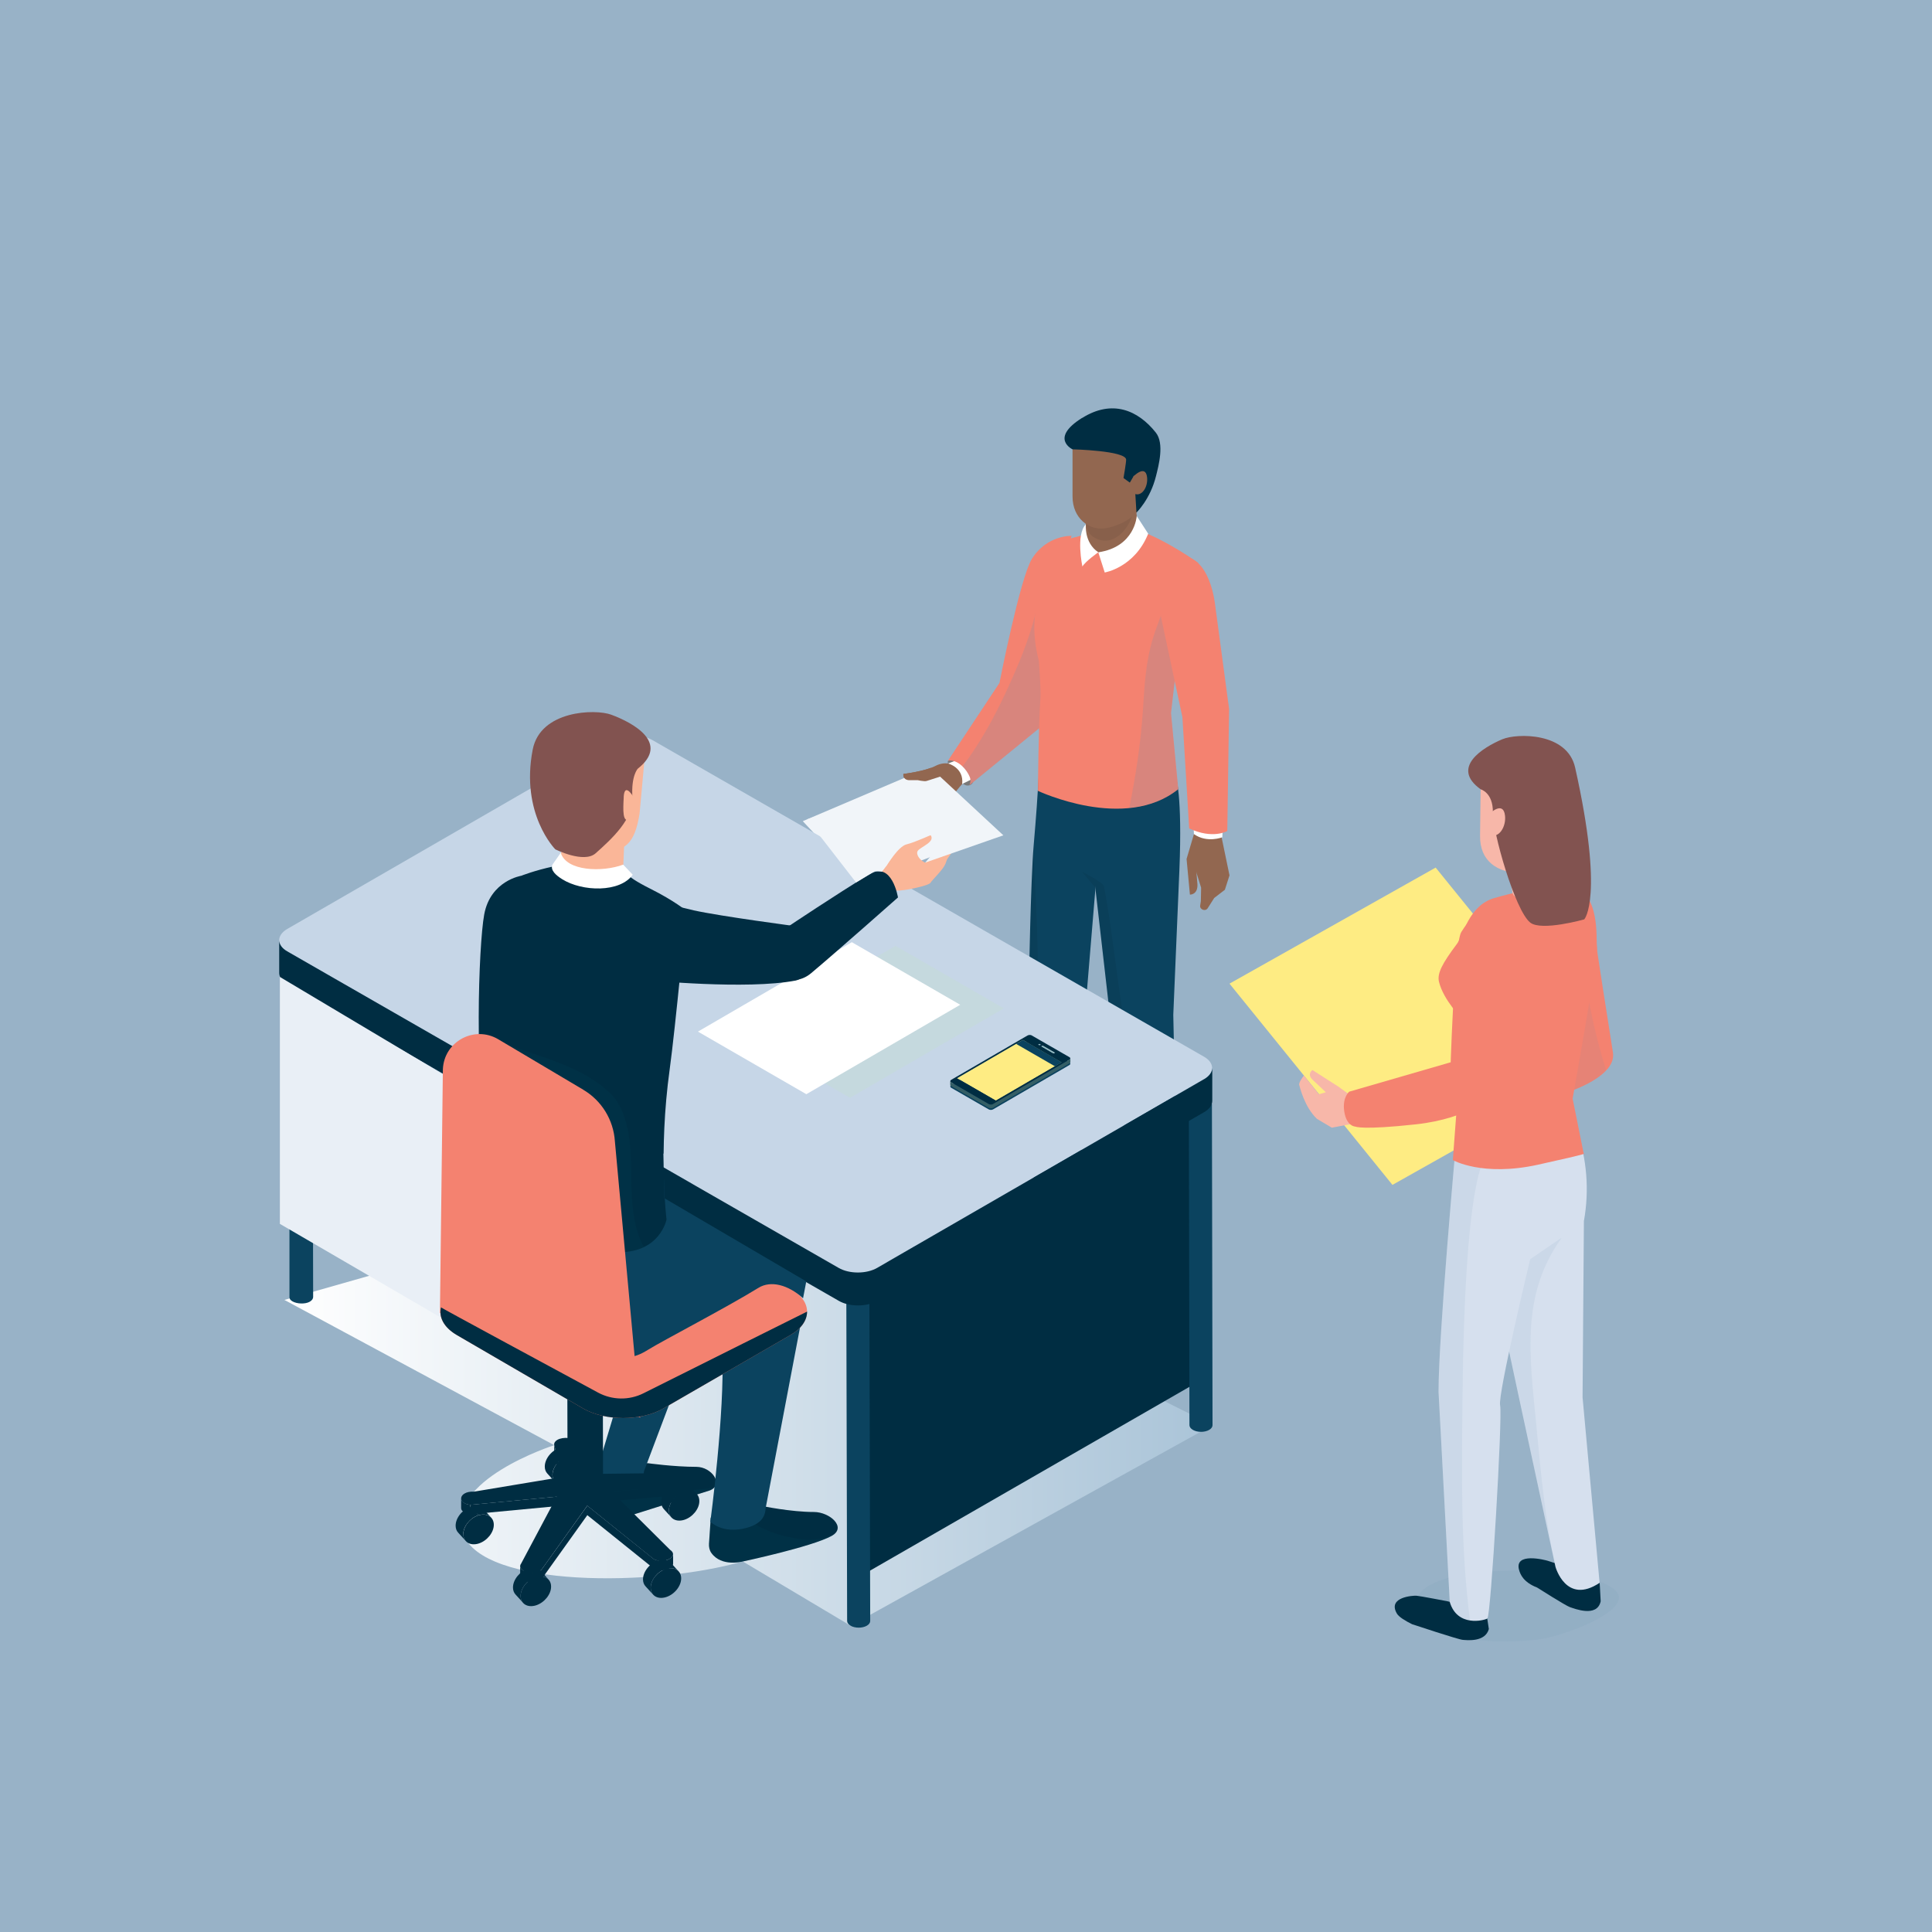 <svg xmlns="http://www.w3.org/2000/svg" xmlns:xlink="http://www.w3.org/1999/xlink" viewBox="0 0 288 288"><rect x="0" y="0" width="288" height="288" fill="#333333" stroke="none"/><defs><style> .cls-1 { fill: none; } .cls-2 { fill: #94bac1; } .cls-3 { fill: #d6e0ee; } .cls-4 { fill: #fab698; } .cls-5 { fill: #f48270; } .cls-6 { fill: #98b2c7; } .cls-7 { fill: url(#linear-gradient); } .cls-8 { fill: #e9eff6; } .cls-9 { fill: #04596d; } .cls-9, .cls-10 { opacity: .1; } .cls-11 { isolation: isolate; } .cls-12 { fill: #002d42; } .cls-13 { fill: #f7b7a9; } .cls-14 { fill: #797979; } .cls-15 { fill: #c6d6e7; } .cls-16 { fill: #fff; } .cls-17 { fill: #825350; } .cls-18 { fill: #010101; opacity: .07; } .cls-19 { fill: #f1f5f9; } .cls-20 { fill: #feec83; } .cls-21 { fill: #e8eef4; } .cls-22 { opacity: .2; } .cls-22, .cls-10 { fill: #6c91b2; mix-blend-mode: multiply; } .cls-23 { fill: #c5d9de; } .cls-24 { fill: #926750; } .cls-25 { fill: #345e65; } .cls-26 { clip-path: url(#clippath); } .cls-27 { fill: #0b435f; } </style><linearGradient id="linear-gradient" x1="42.4" y1="208.91" x2="180.75" y2="208.91" gradientUnits="userSpaceOnUse"><stop offset="0" stop-color="#fff"></stop><stop offset="1" stop-color="#aac4d8"></stop></linearGradient><clipPath id="clippath"><path class="cls-1" d="M123.78,193.12l-24.75-14.51-.14-6.64,25.08-4.88s28.69-46.28,27.67-46.48-50.25,6.21-50.25,6.21l-3.66-22.37-24-1.02.2,22.17-8.14,17.69-14.64,65.29,8.95,25.02s13.22,10.78,18.1,10.78,36.61-2.64,36.61-2.64l20.75-14.03-11.8-34.58Z"></path></clipPath></defs><g class="cls-11"><g id="Layer_1" data-name="Layer 1"><g class="cls-11"><path class="cls-6" d="M756.15,93.62L143.14-260.3c-7.25-4.19-18.98-4.19-26.2,0L-452.27,73.55c-7.21,4.19-7.17,10.98.09,15.17L160.83,442.64c7.25,4.19,18.98,4.19,26.18,0L756.22,108.8c7.22-4.2,7.18-10.99-.07-15.18Z"></path><path class="cls-21" d="M756.22,108.8L187.01,442.64c-7.21,4.19-18.93,4.19-26.18,0L-452.18,88.72c-3.65-2.11-5.47-4.87-5.47-7.64l-.05,19.06c0,2.76,1.82,5.53,5.47,7.64L160.78,461.7c7.25,4.19,18.98,4.19,26.18,0L756.17,127.85c3.59-2.09,5.39-4.81,5.39-7.54l.05-19.06c0,2.73-1.8,5.46-5.39,7.54Z"></path></g><g><path class="cls-7" d="M42.4,193.78l40.22,21.65s-16.44,5.25-13.55,13.25c2.89,8,28.43,7.88,41.65,4.08l16.07,9.58,53.96-29.89-74.06-36.98-64.3,18.31Z"></path><g><path class="cls-10" d="M173.86,178.99c-4.63-1.48-13.07-.85-18.13-.98-2.48.24-13.01,2.6-10.29,7.72,1.73,3.26,16.47,6.31,19.99,6.47,5.3.25,14.74-3.11,12.3-9.82-.91-2.5-1.47-2.62-3.87-3.39Z"></path><g><path class="cls-14" d="M144.5,114.7c-1.27-.95-1.59-1.59-3.17-1.31,0,0-.35.57.87,2.03,1.22,1.46,1.68,1.8,2.3,1.65.62-.15,1.27-1.41,0-2.37Z"></path><path class="cls-24" d="M142.13,114.04s-1.19-.65-2.7.14c-1.51.79-4.76,1.19-4.76,1.19,0,0-.16.83.79.93h1.35s-2.62,1.67-4.13,2.09c-.39.11-.15,1.23.95,1.15,0,0,1.26,1.01,3.49.74,2.74-.34,5.4-2.31,5.4-2.31,0,0,.87-1.2,2.24-2.44,0,0,1.32-2.12-2.64-1.49Z"></path><path class="cls-16" d="M143.47,112.99l-2.14.82s2.38.61,2.1,3.06l1.99-.99s-.91-2.9-1.94-2.9Z"></path><path class="cls-5" d="M158.76,89.83c-2.1-.13.98-9.95.98-9.95,0,0-3.68-.15-5.91,3.42-1.77,2.84-4.84,18.5-4.84,18.5l-7.67,11.58c1.45-.21,2.8,1.31,3.25,2.46.27.69-.08,1.22-.08,1.22l12.89-10.52-1.51-9.86,4.73-6.95c-.6.09-1.22.13-1.85.09Z"></path><path class="cls-22" d="M158.76,89.83c-1.3-.08-.62-3.86.1-6.74-.84.94-1.83,1.75-2.99,2.35-.07.2-.12.36-.2.6,0,1.63-.89,3.73-1.28,5.29-.99,4.04-2.56,7.76-4.29,11.53-1.9,4.13-4.04,7.97-6.62,11.4.5.48.89,1.07,1.1,1.59.27.69-.08,1.22-.08,1.22l12.89-10.52-1.51-9.86,4.73-6.95c-.6.09-1.22.13-1.85.09Z"></path><g><g><path class="cls-12" d="M155.14,175.65l-4.95,4.95c-1.79.95-2.66,1.83-2.94,2.59-.45,1.22.14,1.45,1.32,1.84,1.31.44,3.79-.03,5.18-1.02,1.21-.86,2.53-1.54,3.95-1.96l2.21-.66c.71-.4,1.16-1.15,1.16-1.97l-.56-3.76h-5.37Z"></path><path class="cls-12" d="M169.92,179.37l-3.89,5.22c-.92.93-2.97,2.28-3.21,3.58l-.03.19c.36,1.39,1.46,1.91,2.55,2.05,1.38.18,2.77-.29,3.85-1.18l5.21-4.31c.7-.39,1.14-1.14,1.14-1.94l-.41-3.61h-5.2Z"></path><path class="cls-27" d="M154.98,112.81s-.14,4.55-.89,13.17c-.45,5.19-.72,21.04-.72,21.04l.72,29.17c3.43,2.54,6.98.26,6.98.26l.83-27.22,1.82-21.91-.98-11.86-7.76-2.64Z"></path><path class="cls-18" d="M154.6,138.75c-.14-4.21-.44-8.42-.52-12.63-.45,5.32-.71,20.9-.71,20.9l.72,29.17c.72.53,1.44.84,2.13,1.01-.66-7.85-.9-15-1.1-22.88-.48-5.18-.35-10.47-.52-15.57Z"></path><path class="cls-27" d="M159.57,116.52l3.17,11.11,2.71,23.69,3.7,28.61c2.6,2.87,6.37.11,6.37.11l-.62-28.75.91-21.6c.46-11.25-.53-13.9-.53-13.9l-15.72.73Z"></path><path class="cls-5" d="M158.91,80.43c-2.3.54-4.01,2.75-4.05,6.07-.05,3.98-1.49,6.1-.01,11.99,0,0,.35,4.15.24,5.71-.28,3.73-.37,13.69-.37,13.69,0,0,12.98,6.15,20.92-.25l-1.08-11.35,1.55-13.39,2.5-8.99s-4.38-3.21-8.96-4.91c-3.64-1.35-4.51-.05-10.73,1.42Z"></path><path class="cls-22" d="M173.75,88.57c3.31-1.95.43-.31-.24,1.85-.49,1.6-1.17,3.14-1.65,4.74-1.14,3.8-1.24,7.1-1.51,11.04-.33,4.81-1.07,9.54-2.01,14.24,2.56-.25,5.11-1.04,7.29-2.8l-1.08-11.35,1.55-13.39,2.49-8.94c-1.09,1.74-2.67,3.31-4.84,4.59Z"></path><path class="cls-18" d="M167.55,154.45c-.24-1.33-.38-2.68-.27-4-.73-4.43-1.8-13.96-2.73-18.35-.12-.58-3.25-2.15-3.25-2.15l1.98,2.38,2.17,18.99,3.7,28.61c.81.9,1.74,1.24,2.63,1.29-1.22-8.91-1.84-17.18-4.12-25.91-.08-.3-.11-.59-.12-.86Z"></path><path class="cls-24" d="M178.08,124l-1.2,4.04.5,5.32s1.2.05,1.12-1.56l-.16-1.84.05.23v.02s.66,2.12.66,2.12l-.04,2-.1.65c-.1.61.78.94,1.12.41.1-.16.97-1.53.97-1.53l1.59-1.22.69-2.15-1.26-6.07-3.94-.4Z"></path><g><path class="cls-24" d="M161.86,72.65v6.36c0,2.15,1.74,3.89,3.89,3.89s3.89-1.74,3.89-3.89l-.57-6.36h-7.21Z"></path><path class="cls-18" d="M161.86,72.65v4.38s0,.03,0,.03c-.04,1.46.28,2.45,1.13,2.99,3.19,2.04,6.15-2.05,6.07-4.94-.01-.41.04-.77.13-1.11l-.12-1.34h-7.21Z"></path><path class="cls-24" d="M159.88,74c0,3.31,2.5,5.07,4.8,4.76,1.91-.26,5.82-1.81,5.82-5.06l.66-6.03-11.28-2.01v8.35Z"></path><g><path class="cls-12" d="M161.3,62.3c-4.88,3.06-1.42,4.68-1.42,4.68,0,0,7.92.19,7.99,1.53.02.39-.39,2.75-.39,2.75l.94.68.65-1.1.34,5.56s2.04-1.92,2.91-5.42c.39-1.55,1.28-4.85-.02-6.49-2.66-3.36-6.52-4.99-10.99-2.18Z"></path><path class="cls-16" d="M163.72,82.33l.96,3.01s4.44-.73,6.48-5.78l-1.71-2.64s-.25,4.61-5.73,5.41Z"></path><path class="cls-16" d="M161.86,78.17c-1.52,1.52-.51,6.28-.51,6.28.47-.79,2.37-2.12,2.37-2.12-2.14-1.44-1.86-4.16-1.86-4.16Z"></path></g></g><path class="cls-16" d="M177.88,122.43l.1,1.91c1.95,1.38,4.23.47,4.23.47l.11-2.22c-3.66.66-4.44-.16-4.44-.16Z"></path><path class="cls-5" d="M175.74,82.95c-2.77.26-2.68,8.98-2.68,8.98l3.2,14.98,1.01,16.58c3.51,1.66,5.68.39,5.68.39l.27-18.2-2.06-15.34s-.7-7.84-5.43-7.39Z"></path></g><path class="cls-24" d="M168.96,71.02l.11,2.57c1.15.53,2.1-1.04,1.92-2.47-.24-1.94-2.03-.1-2.03-.1Z"></path></g><polygon class="cls-19" points="119.67 122.41 128.3 131.64 147.06 124.64 136.79 115.12 119.67 122.41"></polygon><path class="cls-24" d="M138.82,114.45c-1.63.62-4.15.92-4.15.92,0,0-.16.83.79.93h1.35s3.06.72,2.22-.94c-.16-.31-.22-.62-.21-.91Z"></path></g></g><g><polygon class="cls-12" points="129.21 234.41 177.75 206.48 179.65 164.44 129.21 192.65 129.21 234.41"></polygon><polygon class="cls-12" points="67.65 197.53 99.38 178.82 67.65 160.1 67.65 197.53"></polygon><g><path class="cls-27" d="M126.16,193.61l.12,48.02c0,.26.17.51.51.71.67.39,1.76.39,2.43,0,.33-.19.5-.45.5-.7l-.12-47.92c-1.15-.04-2.29-.07-3.44-.11Z"></path><path class="cls-27" d="M92.71,111.38c-.09.01-.18.02-.26.01l.1,53.66c0,.26.17.51.51.71.67.39,1.76.39,2.43,0,.33-.19.5-.45.5-.7l-.1-54.01c-1.06.06-2.12.17-3.17.33Z"></path><path class="cls-27" d="M43.15,144.41v48.92c0,.26.1.46.44.66.67.39,1.93.44,2.59.05.33-.19.5-.45.5-.7l-.1-49.21c-1.15.08-2.29.18-3.44.28Z"></path><path class="cls-27" d="M177.22,164.3l.09,48.14c0,.26.17.51.51.71.67.39,1.76.39,2.43,0,.33-.19.5-.45.5-.7l-.09-47.88c-1.15-.04-2.29-.12-3.44-.27Z"></path><g class="cls-11"><path class="cls-15" d="M179.51,157.54l-82.21-47.19c-1.58-.92-4.16-.92-5.75,0l-48.73,28.13c-1.59.92-1.6,2.41-.02,3.33l82.21,47.19c1.58.92,4.15.92,5.75,0l48.73-28.13c1.59-.92,1.6-2.41.02-3.33Z"></path><path class="cls-12" d="M179.49,160.87l-48.73,28.13c-1.59.92-4.17.92-5.75,0l-82.21-47.19c-.79-.46-1.18-1.05-1.18-1.65v4.91c.02.6.41,1.2,1.2,1.65l82.21,47.19c1.58.92,4.15.92,5.75,0l48.73-28.13c.8-.46,1.2-1.07,1.2-1.68v-4.91c-.01.61-.41,1.21-1.21,1.68Z"></path></g><polygon class="cls-23" points="110.55 154.32 126.71 163.65 149.64 150.32 133.49 140.99 110.55 154.32"></polygon><polygon class="cls-16" points="104.04 153.78 120.2 163.11 143.14 149.78 126.98 140.45 104.04 153.78"></polygon></g><polygon class="cls-8" points="41.72 182.44 67.65 197.53 67.65 161.09 41.72 145.63 41.72 182.44"></polygon><g class="cls-26"><g><g><path class="cls-12" d="M121.34,225.39c-3.46,0-7.73-.89-7.73-.89l-7.66,1.73-.26,3.89c-.03.48.07.98.35,1.37,1.51,2.14,4.68,1.28,4.68,1.28,0,0,10.2-2.16,13.23-3.8,2.35-1.27-.24-3.57-2.61-3.58Z"></path><path class="cls-9" d="M118.17,229.21c-3.02-.45-5.89-1.8-8.11-3.91l-4.12.93-.26,3.89c-.03.48.07.98.35,1.37,1.51,2.14,4.68,1.28,4.68,1.28,0,0,10.2-2.16,13.23-3.8.24-.13.41-.27.56-.42-.52.22-1.05.44-1.57.66-1.59.43-3.17.43-4.76,0Z"></path><path class="cls-12" d="M103.82,218.66c-3.37,0-7.3-.55-7.3-.55l-7.13,1.34-.75,4.13c-.07.4,0,.82.23,1.15,1.52,2.19,5.25,1.14,5.25,1.14l11.71-3.7c2.13-.86.28-3.51-2.02-3.51Z"></path><path class="cls-9" d="M89.26,220.17l-.62,3.41c-.07.4,0,.82.23,1.15,1.52,2.19,5.25,1.14,5.25,1.14l11.71-3.7c.29-.12.51-.27.66-.45-5.73.93-11.96.83-17.24-1.55Z"></path><path class="cls-27" d="M107.67,201.46c.4,9.12-1.78,25.38-1.78,25.38,0,0,1.8,1.89,5.39.92,2.23-.6,2.79-1.75,2.85-2.92l5.56-29.23c-2.42-1.35-5.64-3.3-5.64-3.3,0,0-4.12,8.89-6.37,9.15Z"></path><path class="cls-27" d="M88.55,220.71s.83,1.84,4.18,1.39c1.54-.21,3.19-1.23,3.27-2.79l11.39-30.19c-2.86.32-10.23,4.15-10.58,4.07l-8.27,27.52Z"></path></g><g><g class="cls-11"><path class="cls-12" d="M70.19,224.63l1.14,1.25c.79-.25,1.49-.09,1.9.36l-1.14-1.25c-.41-.44-1.11-.6-1.9-.36Z"></path><path class="cls-12" d="M71.34,225.88c-1.26.39-2.27,1.64-2.27,2.81,0,1.16,1.02,1.79,2.28,1.4,1.25-.39,2.27-1.65,2.26-2.8,0-1.16-1.02-1.79-2.28-1.4Z"></path><path class="cls-12" d="M67.92,227.43c0,.43.14.78.38,1.04l1.14,1.25c-.24-.26-.38-.61-.38-1.04,0-1.16,1.01-2.41,2.27-2.81l-1.14-1.25c-1.26.39-2.27,1.64-2.27,2.81Z"></path></g><g><g class="cls-11"><path class="cls-12" d="M100.84,221.1l1.14,1.25c.79-.25,1.49-.09,1.9.36l-1.14-1.25c-.41-.44-1.11-.6-1.9-.36Z"></path><path class="cls-12" d="M101.98,222.35c-1.26.39-2.27,1.64-2.27,2.81,0,1.16,1.02,1.79,2.28,1.4,1.25-.39,2.27-1.65,2.26-2.8,0-1.16-1.02-1.79-2.28-1.4Z"></path><path class="cls-12" d="M98.57,223.91c0,.43.14.78.38,1.04l1.14,1.25c-.24-.26-.38-.61-.38-1.04,0-1.16,1.01-2.41,2.27-2.81l-1.14-1.25c-1.26.39-2.27,1.64-2.27,2.81Z"></path></g><g class="cls-11"><path class="cls-12" d="M98.12,232.63l1.14,1.25c.79-.25,1.49-.09,1.9.36l-1.14-1.25c-.41-.44-1.11-.6-1.9-.36Z"></path><path class="cls-12" d="M99.27,233.88c-1.26.39-2.27,1.64-2.27,2.8,0,1.16,1.02,1.79,2.28,1.4,1.26-.39,2.27-1.65,2.26-2.8,0-1.16-1.02-1.79-2.28-1.4Z"></path><path class="cls-12" d="M95.85,235.43c0,.43.14.78.38,1.04l1.14,1.25c-.24-.26-.38-.61-.38-1.04,0-1.16,1.01-2.41,2.27-2.8l-1.14-1.25c-1.26.39-2.27,1.64-2.27,2.81Z"></path></g><g class="cls-11"><path class="cls-12" d="M78.74,233.85l1.14,1.25c.79-.25,1.49-.09,1.9.36l-1.14-1.25c-.41-.44-1.11-.6-1.9-.36Z"></path><path class="cls-12" d="M79.88,235.1c-1.26.39-2.27,1.64-2.27,2.81,0,1.16,1.02,1.79,2.28,1.4,1.25-.39,2.27-1.65,2.26-2.8,0-1.16-1.02-1.79-2.28-1.4Z"></path><path class="cls-12" d="M76.47,236.65c0,.43.14.78.38,1.04l1.14,1.25c-.24-.26-.38-.61-.38-1.04,0-1.16,1.01-2.42,2.27-2.81l-1.14-1.25c-1.26.39-2.27,1.64-2.27,2.8Z"></path></g><g class="cls-11"><path class="cls-12" d="M83.48,215.82l1.14,1.25c.79-.25,1.49-.09,1.9.36l-1.14-1.25c-.41-.44-1.11-.6-1.9-.36Z"></path><path class="cls-12" d="M84.63,217.06c-1.26.39-2.27,1.64-2.27,2.81,0,1.16,1.02,1.79,2.28,1.4,1.25-.39,2.27-1.64,2.26-2.8,0-1.16-1.02-1.79-2.28-1.4Z"></path><path class="cls-12" d="M81.21,218.62c0,.43.14.78.38,1.04l1.14,1.25c-.24-.26-.38-.61-.38-1.04,0-1.16,1.01-2.41,2.27-2.81l-1.14-1.25c-1.26.39-2.27,1.64-2.27,2.81Z"></path></g><g class="cls-11"><path class="cls-12" d="M82.61,215.33v1.42s0,.07.01.11v-1.42s-.01-.07-.01-.11Z"></path><path class="cls-12" d="M102.97,221.17c-.11.06-.23.12-.38.17v1.42c.15-.05.28-.11.39-.17.33-.19.48-.43.48-.67v-1.42c0,.24-.15.47-.48.67Z"></path><polygon class="cls-12" points="82.62 215.43 82.62 216.85 83.81 221.59 83.81 220.17 82.62 215.43"></polygon><path class="cls-12" d="M68.74,223.37v1.42c0,.42.42.83,1.34.95v-1.42c-.92-.12-1.34-.53-1.34-.95Z"></path><polygon class="cls-12" points="91.17 222.35 91.18 223.77 102.6 222.76 102.59 221.34 91.17 222.35"></polygon><polygon class="cls-12" points="70.08 224.32 70.08 225.74 82.99 224.52 82.99 223.1 70.08 224.32"></polygon><polygon class="cls-12" points="87.55 224.45 87.55 225.86 97.46 233.83 97.46 232.41 87.55 224.45"></polygon><path class="cls-12" d="M99.81,232.37c-.58.34-1.54.45-2.35.04v1.42c.81.41,1.77.29,2.35-.04.32-.19.53-.44.53-.71v-1.42c0,.27-.21.52-.53.71Z"></path><polygon class="cls-12" points="80.75 233.95 80.76 235.36 87.55 225.86 87.55 224.45 80.75 233.95"></polygon><path class="cls-12" d="M80.46,234.17c-1.06.61-2.91.12-2.92-.7v1.42c0,.82,1.86,1.31,2.92.7.11-.06.21-.14.3-.22v-1.42c-.09.09-.19.16-.3.22Z"></path><path class="cls-12" d="M101.04,219.57l-12.18.14-2.86-4.59c-.34-.88-2.07-.97-2.92-.48-.32.19-.52.45-.46.79l1.19,4.74-13.18,2.19c-.59-.03-1.05.08-1.37.27-.85.49-.7,1.5.82,1.7l12.91-1.22-5.29,9.94c-.79,1.05,1.52,1.84,2.75,1.12.11-.06.21-.14.3-.22l6.79-9.5,9.91,7.97c.8.41,1.76.29,2.35-.04s.79-.89.08-1.36l-8.71-8.66,11.42-1.01c.15-.05.27-.11.38-.17,1.24-.71-.11-2.05-1.93-1.6Z"></path></g><path class="cls-12" d="M89.06,192.47c-1.51-.77-3.02-1.53-4.53-2.29l.08,31.86c0,.39.26.79.78,1.09,1.04.6,2.71.6,3.74,0,.51-.3.77-.69.77-1.08l-.07-29.3c-.25-.06-.51-.15-.77-.28Z"></path></g></g><g><path class="cls-5" d="M117.85,192.08l-18.8-10.93c-3.3-1.92-8.66-1.91-11.98,0l-18.92,10.93c-3.32,1.92-3.34,5.02-.04,6.94l18.8,10.93c3.29,1.91,8.66,1.92,11.98,0l18.92-10.93c3.32-1.91,3.33-5.02.04-6.94Z"></path><path class="cls-27" d="M111.52,180.44c-.91-.41-6.86,1.69-6.86.68,0-2.24-.41-3.25-6.3-5.49-8.65-3.28-9.22,4.33-11.29,5.52l-15.65,9.04c1.68.93,3.27,2,4.91,3,4.58,2.78,8.88,6.49,13.9,8.44,2.57,1,4.08,1.01,6.37-.42,2.11-1.32,11.69-6.29,16.47-9.24,1.81-1.12,4.41-.47,6.64,1.56l1.08-5.63c.17-2.4-4.21-5.15-9.28-7.46Z"></path><g><path class="cls-12" d="M91.38,129.18c-5.55-1.86-13.68,1.37-13.68,1.37,0,0-4.59.72-5.52,5.77-.86,4.67-1.5,24.99.54,33.14.99,3.97,1.82,12.73,1.82,12.73,0,0,10.79,4.49,17.83,4.47,6.05-.02,6.99-4.87,6.99-4.87,0,0-1.25-9.95.47-22.39.86-6.25,2.49-23.62,2.49-23.62,0,0-1.72-1.47-5.44-3.33-4.27-2.14-3.21-2.5-5.49-3.27Z"></path><path class="cls-9" d="M93.82,169.82c-.31-2.5-1.16-5.19-2.7-6.7-5.18-5.1-13.23-5.96-19.75-9.11.07,5.92.45,11.86,1.34,15.44.99,3.97,1.82,12.73,1.82,12.73,0,0,10.79,4.49,17.83,4.47,1.52,0,2.71-.31,3.65-.77-.39-.64-.71-1.35-.95-2.14-1.4-4.63-.65-9.24-1.24-13.93Z"></path><path class="cls-4" d="M83.53,128.81c0,2.74,9.35,3.76,9.35,1.02l.31-7.42h-9.19l-.46,6.4Z"></path><path class="cls-16" d="M83.6,127.11l-1.24,1.77c-.4.87.63,1.67,1.44,2.18,3,1.88,8.63,2.02,10.52-.67l-1.42-1.5c-3.08,1.15-8.47,1.01-9.31-1.77Z"></path><path class="cls-4" d="M81.19,122.66c.25,4.15,8.07,4.49,8.07,4.49,4-.24,5.33-1.31,6.08-5.85l.86-9.44-16.32,3.17,1.31,7.63Z"></path><path class="cls-17" d="M91.09,106.53c-2.38-.87-10.54-.65-11.68,5.21-1.86,9.62,3.37,14.87,3.37,14.87,0,0,4.27,2.15,6.02.58,2.41-2.15,5.67-5.13,5.47-8.36-.2-3.23.81-4.25.81-4.25,4.79-3.79-.61-6.81-3.99-8.05Z"></path><path class="cls-4" d="M92.98,118.83c-.1,1.83-.23,4.02.96,3.26l.64-3.04s-1.48-2.7-1.61-.21Z"></path></g><path class="cls-5" d="M86.96,162.45l-12.69-7.53c-3.56-2.11-8.08.34-8.25,4.47l-.44,36.33,29.86,15.61-3.78-41.21c-.21-3.18-1.97-6.05-4.71-7.67Z"></path></g><path class="cls-12" d="M89.13,207.58c-7.19-3.88-23.38-12.63-23.39-12.69-.35,1.47.43,3,2.37,4.13l18.8,10.93c3.29,1.91,8.66,1.92,11.98,0l18.92-10.93c1.67-.96,2.5-2.23,2.5-3.5-.11.04-16.97,8.46-24.38,12.17-2.15,1.08-4.68,1.04-6.8-.11Z"></path><g><g><path class="cls-4" d="M138.82,128.69c-1.19.28-2.53-1.29-1.97-1.91.56-.62,2.56-1.29,1.89-2.27-.03-.05-2.24,1.02-3.61,1.36-1.23.3-2.93,3.13-2.93,3.13l-2.37,2.96s.38,3.26,1.2,3.26c1.06,0,2.3-2.53,2.72-2.47.75.1,4.69-.7,4.96-1.16.27-.46,1.82-1.88,2.21-2.79.39-.91.29-1.37.29-1.37,0,0-1.43,1.05-2.4,1.28Z"></path><path class="cls-4" d="M142.13,125.06c-.77.44-1.44,1.78-2.57,2.49-1.13.71-2.44,1.56-2.44,1.56l1.84,2.08s3.03-4.08,3.38-4.91.55-1.66-.22-1.22Z"></path></g><path class="cls-12" d="M103.37,135.69c-2.78-.61-10.09-2.92-11.35,1.11-1.58,5.06,4.5,9.31,4.5,9.31,0,0,14.81,1.47,22.07.06,2.6-.51.22-5.28.27-8.07,0,0-11.29-1.48-15.48-2.4Z"></path><path class="cls-12" d="M129.62,130.31c-5.2,3.17-11.9,7.66-11.9,7.66l-.09.03c.95,2.62-4.35,4.8-3.02,7.09,0,0,3.47,2.34,6.28,0,3.21-2.67,12.97-11.31,12.97-11.31,0,0-.89-5.5-4.24-3.45Z"></path></g></g></g><g class="cls-11"><path class="cls-27" d="M153.83,155.16c-.18-.11-.48-.11-.66,0l-11.38,6.61c-.18.11-.18.28,0,.38l5.59,3.22c.18.11.48.11.66,0l11.38-6.61c.18-.11.18-.28,0-.38l-5.59-3.23Z"></path><path class="cls-2" d="M154.82,155.65c-.07.04-.07.1,0,.14.07.04.18.04.24,0,.07-.04.07-.1,0-.14-.07-.04-.18-.04-.24,0Z"></path><path class="cls-2" d="M155.52,155.91c-.07-.04-.18-.04-.24,0-.07.04-.07.1,0,.14l1.66.96c.07.04.18.04.24,0,.07-.04.07-.1,0-.14l-1.66-.96Z"></path><polygon class="cls-20" points="142.66 160.73 148.45 164.07 158.28 158.36 152.48 155.02 142.66 160.73"></polygon><polygon class="cls-27" points="151.47 155.61 157.26 158.95 158.28 158.36 152.48 155.02 151.47 155.61"></polygon><path class="cls-12" d="M153.83,154.36c-.18-.11-.48-.11-.66,0l-11.38,6.61c-.18.11-.18.28,0,.38l5.59,3.23c.18.11.48.11.66,0l11.38-6.61c.18-.11.18-.28,0-.38l-5.59-3.22ZM155.52,155.91l1.66.96c.07.04.07.1,0,.14-.07.04-.18.04-.24,0l-1.66-.96c-.07-.04-.07-.1,0-.14.07-.04.18-.04.24,0ZM155.06,155.65c.07.04.07.1,0,.14-.07.04-.18.04-.24,0-.07-.04-.07-.1,0-.14.07-.04.18-.04.24,0ZM148.45,164.07l-5.79-3.34,9.82-5.71,5.79,3.34-9.82,5.71Z"></path><path class="cls-25" d="M148.04,164.58c-.18.11-.48.11-.66,0l-5.59-3.23c-.09-.05-.14-.12-.14-.19v.56c0,.07.04.14.14.19l5.59,3.22c.18.11.48.11.66,0l11.38-6.61c.09-.05.14-.12.14-.19v-.56c0,.07-.04.14-.13.19l-11.38,6.61Z"></path></g></g><polygon class="cls-19" points="120.31 122.13 127.61 131.55 130.45 129.85 131.47 129.92 134.94 125.01 138.73 122.15 140.68 125.4 137.91 128.59 149.57 124.52 140.14 115.77 120.31 122.13"></polygon></g><g><polygon class="cls-20" points="183.28 146.63 207.57 176.63 238.31 159.33 214.01 129.33 183.28 146.63"></polygon><g><path class="cls-10" d="M228.44,234.1c-3.64,0-18.6-.19-17.4,5.96,1.01,5.16,14.68,5.01,19.09,4.21,2.42-.44,10.54-3.09,11.19-5.89.64-2.74-9.64-4.68-12.89-4.29Z"></path><g><path class="cls-5" d="M236.82,133.42l-2.74,19.75-.14,9.54s7.06-2.26,6.5-5.81c-2.35-14.8-3.61-23.49-3.61-23.49Z"></path><path class="cls-10" d="M234.07,153.17l-.14,9.54s3.65-1.17,5.49-3.15c-1.89-6.02-3.08-12.14-3.68-18.4l-1.67,12.01Z"></path><path class="cls-12" d="M215.88,238.72s-4.25-.82-4.74-.85c-.41-.03-4.36.16-2.91,2.66.3.51,1.24,1.08,2.27,1.59,0,0,6.88,2.28,7.54,2.33.66.05,3.35.37,3.9-1.61l-.45-2.95-5.62-1.16Z"></path><path class="cls-12" d="M233.26,233.49s-2.05-.67-2.52-.82c-.39-.12-5.1-1.36-4.28,1.41.17.57.6,1.77,2.67,2.57,0,0,4.26,2.71,4.89,2.92.63.2,4.06,1.61,4.59-.87l-.15-2.75-5.19-2.45Z"></path><path class="cls-3" d="M236.12,181.96c.81-4.53.44-9.19-1.08-13.54l-.63-1.8-15.67,5.77,7.72,36.08,5.41,25.09s1.58,5.73,6.58,2.39l-2.54-27.65.2-26.33Z"></path><path class="cls-10" d="M233.21,183.05c-.47.11-.98.13-1.53.03-3.69-.68-7.4-1.19-11.06-1.93l5.85,27.32,5.41,25.09s.04.13.11.33c-1.71-7.17-2.34-14.88-2.98-21.51-1.01-10.43-2.31-19.37,3.79-27.87-.58.16,1.04-1.32.41-1.45Z"></path><path class="cls-3" d="M217.02,170.66s-2.59,28.43-2.58,36.82l1.67,31.31c1.11,3.79,5.1,2.78,5.61,2.48.52-.31,2.28-30.19,1.9-31.77-.38-1.57,4.48-21.79,4.48-21.79l7.09-4.86-12.08-8.37-6.09-3.82Z"></path><path class="cls-10" d="M220.94,173.12l-3.92-2.45s-2.59,28.43-2.58,36.82l1.67,31.31c.55,1.89,1.82,2.59,3.01,2.77,0-.02,0-.03,0-.05-1.41-11.04-1.22-21.97-1.11-33.08.32-32.8,3.18-34.51,2.92-35.33Z"></path><path class="cls-5" d="M238.07,141.15c-.22-1.14.63-8.01-4.11-9.48,0,0-5.43.52-11.23,2.21-3.79,1.11-4.59,5.53-5.53,6.8-2.2,2.93-3,4.43-2.69,5.69.69,2.78,3.48,5.53,3.48,5.53l-.67,11.09-.75,9.94s4.38,2.52,12.7.69c8.32-1.83,6.81-1.66,6.81-1.66l-1.65-8.19s3.86-21.47,3.64-22.61Z"></path><path class="cls-5" d="M217.83,138.94c-1.1,1.78-1.66,21.9-1.66,21.9l6.4,2.44s1.96-13.69,2.53-18.25c.63-5.06-2.53-13.76-7.27-6.09Z"></path><path class="cls-13" d="M223.68,123.57l1.74,9.2c-.03,2.49,7.08,1.54,7.12-.95l-.5-8.14-8.35-.1Z"></path><path class="cls-13" d="M220.63,124.57c-.05,3.84,2.59,5.55,6.23,5.6,0,0,6.77-2.01,6.82-5.78l.85-6.98-13.78-2.51-.12,9.67Z"></path><path class="cls-17" d="M223.99,110.18c-3.01,1.27-7.78,4.25-3.27,7.48,0,0,1.86.48,1.82,3.43-.04,2.94,3.28,14.58,5.56,16.43,1.66,1.34,8.06-.47,8.06-.47,0,0,3-3.16-1.36-22.64-1.19-5.29-8.7-5.11-10.82-4.22Z"></path><path class="cls-13" d="M222.13,121.23l-.04,3.2c1.33.63,2.45-1.18,2.26-2.84-.25-2.25-2.22-.36-2.22-.36Z"></path></g></g><path class="cls-13" d="M199.4,161.91l-3.75-2.4s-.88.55,0,1.43l1.99,1.88-1.04.3-2.23-2.79s-.81,1.03-.7,1.39c.11.36.78,3.3,2.65,5.07l2.21,1.31,3.66-.69-.35-3.75-2.43-1.75Z"></path><path class="cls-5" d="M201.13,162.73s-1.05.83-.75,2.91c.33,2.3,1.67,2.3,1.67,2.3,0,0,.99.54,9.04-.34,8.04-.88,11.49-4.32,11.49-4.32l-6.32-4.93-15.12,4.38Z"></path></g></g></g></svg>